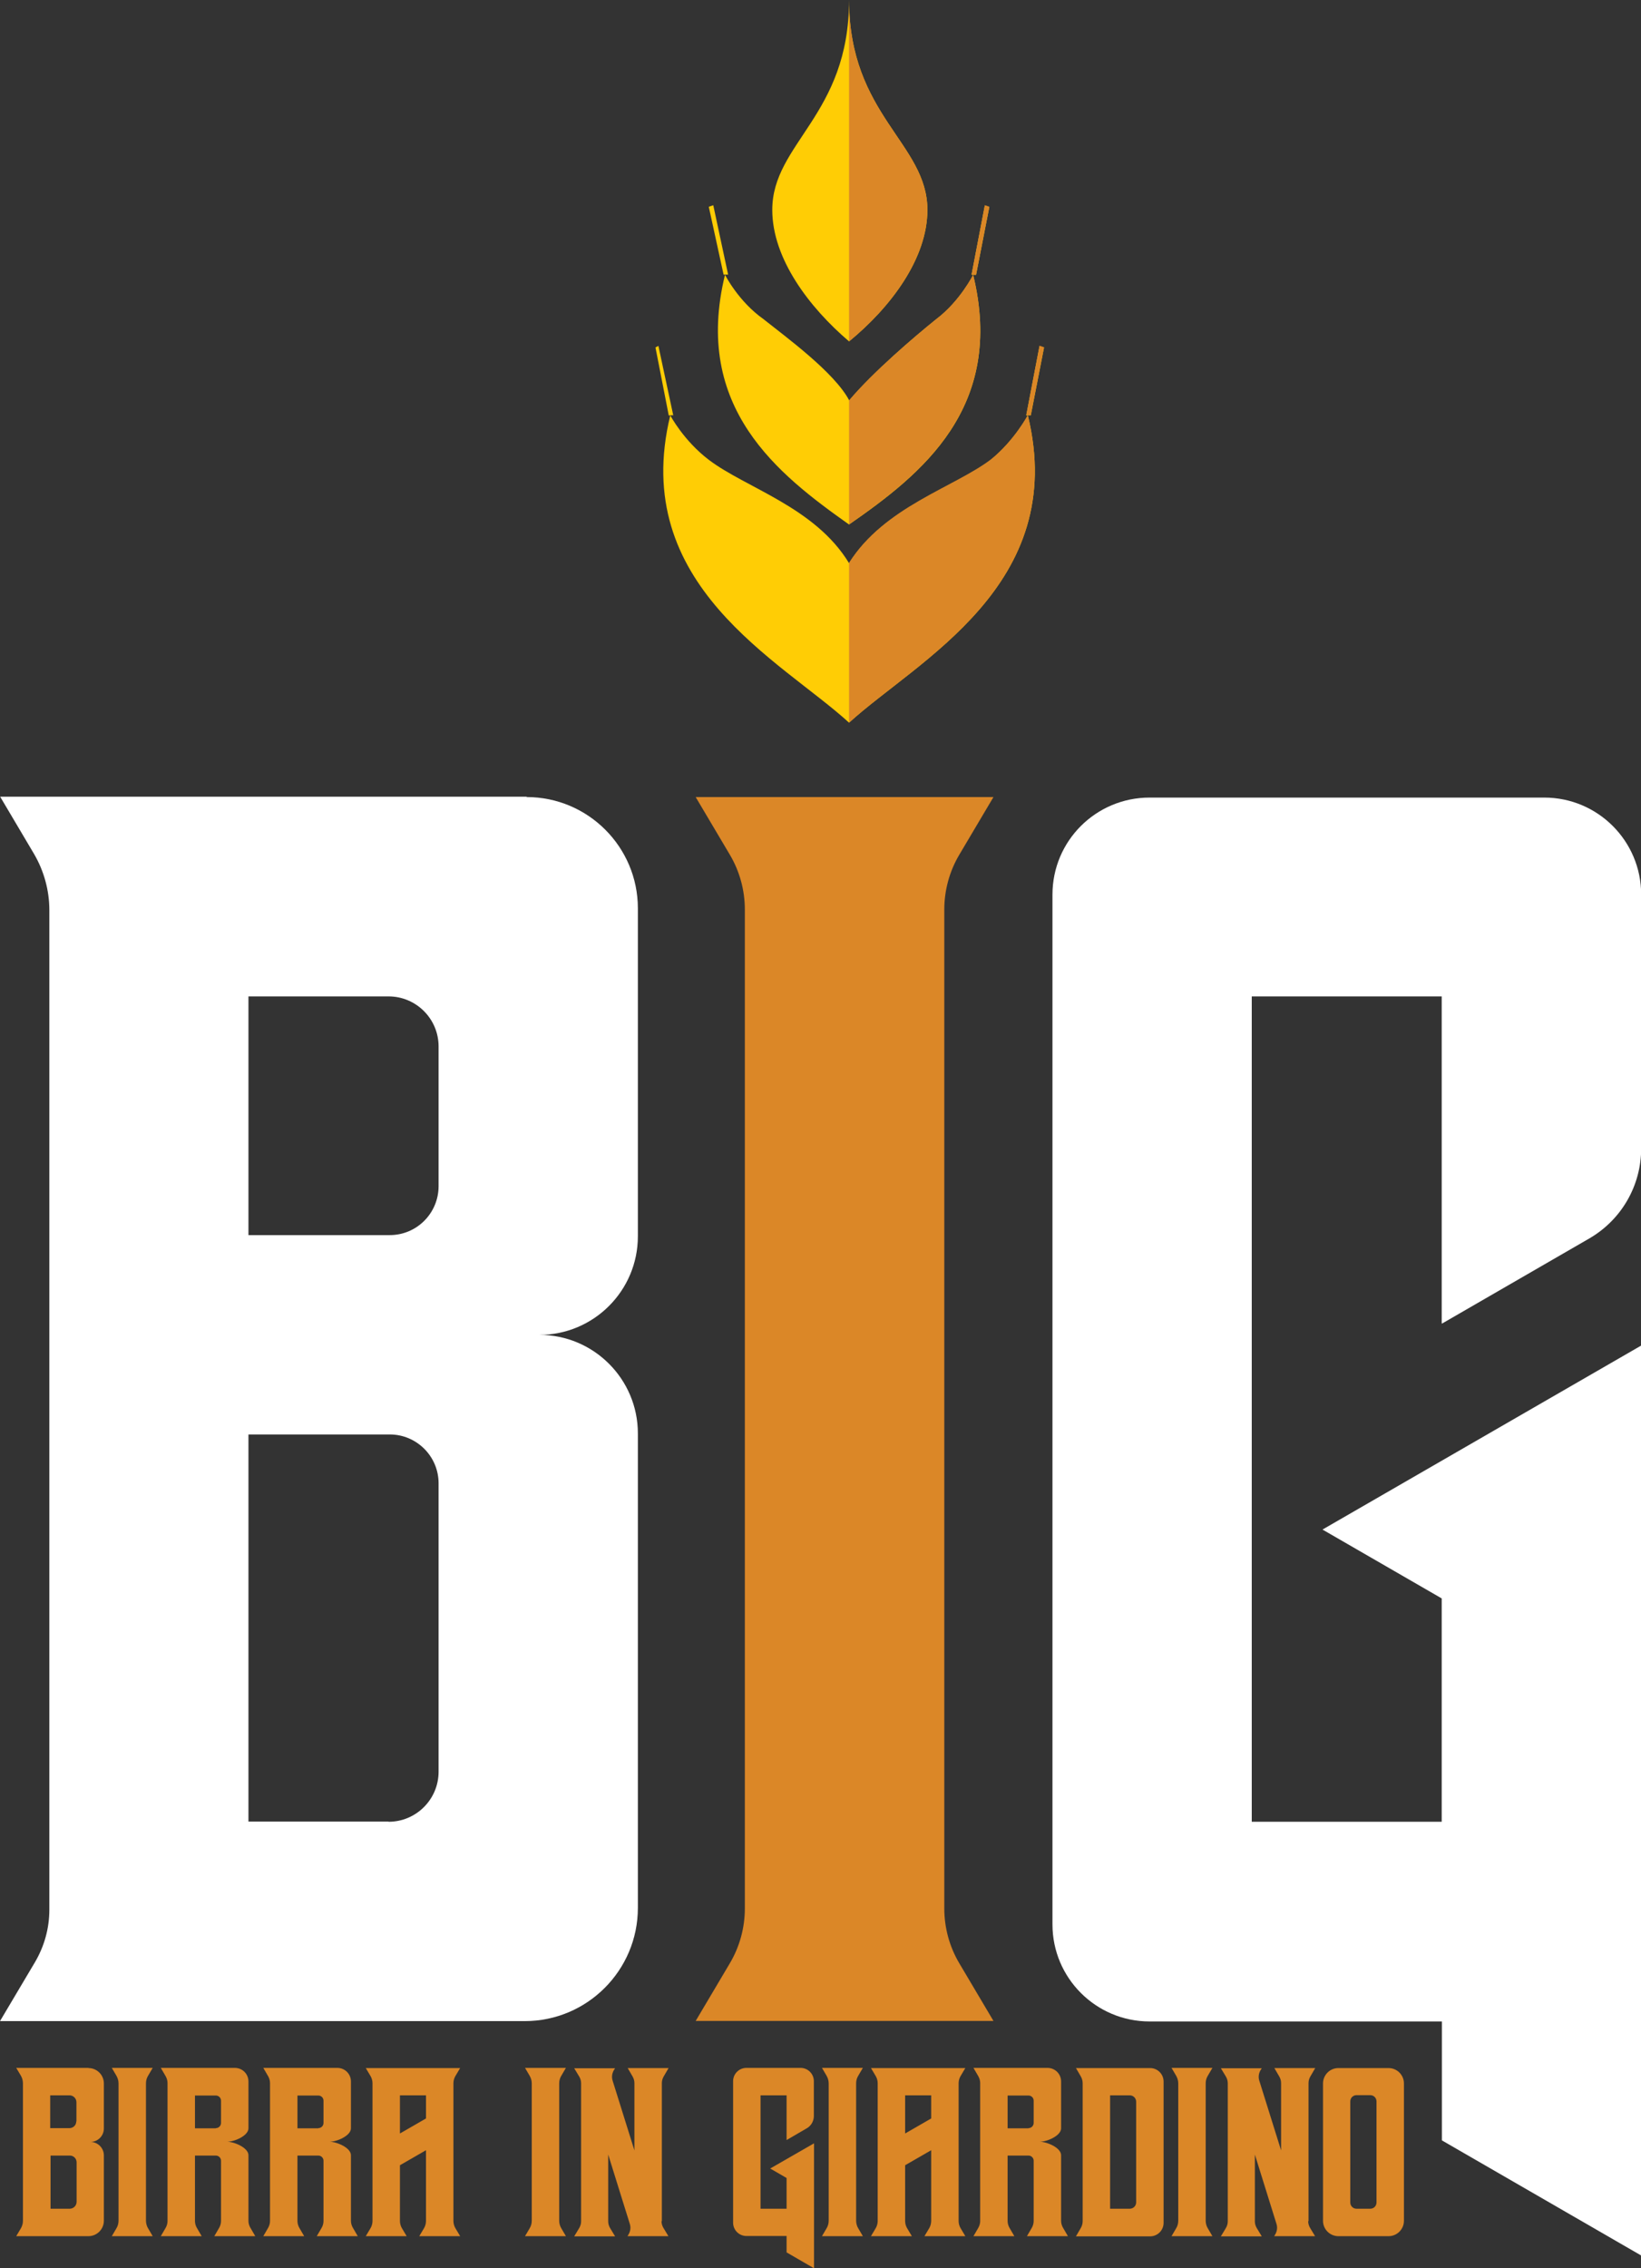<svg xmlns="http://www.w3.org/2000/svg" id="Livello_2" data-name="Livello 2" viewBox="0 0 95.11 131.42"><rect x="0" y="0" width="95.11" height="131.42" fill="#333333" stroke="none"/><defs><style>      .cls-1 {        fill: #ffcd05;      }      .cls-1, .cls-2, .cls-3 {        stroke-width: 0px;      }      .cls-2 {        fill: #db8727;      }      .cls-3 {        fill: #fff;      }    </style></defs><g id="Layer_1" data-name="Layer 1"><g><path class="cls-1" d="M44.76,12.16c0,2.83,2.14,5.65,4.45,7.62,2.4-1.97,4.54-4.79,4.54-7.62,0-3.85-4.54-5.48-4.54-12.16,0,6.68-4.45,8.3-4.45,12.16h0ZM56.58,15.92h-.17s-.77,1.54-2.14,2.57c-1.28,1.03-3.68,3.08-5.05,4.71-.86-1.63-3.68-3.68-4.97-4.71-1.46-1.03-2.23-2.57-2.23-2.57-1.88,7.71,3.08,11.56,7.19,14.47,4.19-2.91,9.07-6.76,7.19-14.47h-.09l.77-4.02.26.09-.77,3.94ZM41.94,15.92l-.86-3.94.26-.09.86,4.02h-.26ZM59.74,24.06h-.17c2.4,9.85-6.42,14.21-10.36,17.81-3.94-3.6-12.76-7.96-10.36-17.81h.17l-.86-4.02-.17.09.77,3.94h.09s.77,1.46,2.23,2.57c2.14,1.63,6.16,2.74,8.13,5.99,2.05-3.25,6.08-4.37,8.22-5.99,1.37-1.11,2.14-2.57,2.14-2.57h-.09l.77-4.02.26.09-.77,3.94Z"></path><path class="cls-2" d="M49.21,41.86v-9.25c2.05-3.25,6.08-4.37,8.22-5.99,1.37-1.11,2.14-2.57,2.14-2.57h-.09l.77-4.02.26.09-.77,3.94h-.17c2.4,9.85-6.42,14.21-10.36,17.81h0ZM49.21,30.39v-7.19c1.37-1.63,3.77-3.68,5.05-4.71,1.37-1.03,2.14-2.57,2.14-2.57h.17l.77-3.94-.26-.09-.77,4.02h.09c1.88,7.71-3,11.56-7.19,14.47h0ZM49.21,19.78V0c0,6.68,4.54,8.3,4.54,12.16,0,2.83-2.14,5.65-4.54,7.62h0Z"></path></g><g><path class="cls-3" d="M30.52,46.18c3.56,0,6.45,2.89,6.45,6.45v19c0,3.15-2.56,5.71-5.71,5.71,3.15,0,5.71,2.56,5.71,5.71v27.49c0,3.62-2.94,6.56-6.56,6.56H0l2.03-3.42c.54-.92.83-1.96.83-3.03v-57.92c0-1.14-.31-2.27-.89-3.26l-1.96-3.31h30.52ZM25.42,68.74v-8.11c0-1.6-1.3-2.9-2.9-2.9h-8.12v13.83h8.19c1.56,0,2.82-1.26,2.83-2.82ZM22.52,105.55c1.6,0,2.9-1.3,2.9-2.9v-16.71c0-1.56-1.27-2.83-2.83-2.83h-8.19v22.43h8.12Z"></path><path class="cls-2" d="M54.73,52.7v57.87c0,1.12.3,2.22.87,3.18l1.98,3.34h-17.26l1.98-3.34c.57-.96.87-2.06.87-3.18v-57.87c0-1.12-.3-2.22-.87-3.18l-1.98-3.34h17.26l-1.98,3.34c-.57.96-.87,2.06-.87,3.18h0Z"></path><path class="cls-3" d="M83.56,76.65v-18.92h-11.01v47.82h11.01v-12.94s0,0,0,0l-6.91-3.99,18.47-10.66v52.72l-11.55-6.67v-6.89h-16.94c-3.11,0-5.63-2.52-5.63-5.62v-59.67c0-3.11,2.52-5.62,5.63-5.62h22.87c3.11,0,5.62,2.52,5.62,5.62v14.71c0,2.15-1.14,4.13-3,5.21l-8.55,4.94Z"></path></g><g><path class="cls-2" d="M5.13,119.82c.49,0,.89.4.89.89v2.61c0,.43-.35.78-.78.78.43,0,.78.35.78.78v3.78c0,.5-.4.9-.9.9H.94l.28-.47c.07-.13.11-.27.11-.42v-7.96c0-.16-.04-.31-.12-.45l-.27-.45h4.19ZM4.43,122.91v-1.11c0-.22-.18-.4-.4-.4h-1.12v1.9h1.12c.21,0,.39-.17.39-.39ZM4.04,127.97c.22,0,.4-.18.4-.4v-2.29c0-.21-.17-.39-.39-.39h-1.12v3.08h1.12Z"></path><path class="cls-2" d="M8.46,128.66c0,.15.04.31.12.44l.27.46h-2.37l.27-.46c.08-.13.12-.28.12-.44v-7.95c0-.15-.04-.3-.12-.44l-.27-.46h2.37l-.27.46c-.08.13-.12.28-.12.44v7.95Z"></path><path class="cls-2" d="M14.79,129.56h-2.37l.28-.48c.07-.12.11-.26.11-.4v-3.49c0-.17-.14-.3-.3-.3h-1.21v3.79c0,.14.04.28.11.4l.28.48h-2.37l.28-.48c.07-.12.11-.26.11-.4v-7.99c0-.14-.04-.28-.11-.4l-.28-.48h4.29c.44,0,.79.35.79.79v2.71c0,.43-.81.78-1.24.78.43,0,1.24.35,1.24.78v3.8c0,.14.04.28.11.4l.28.48ZM12.51,123.3c.17,0,.3-.14.3-.3v-1.29c0-.17-.14-.3-.3-.3h-1.21v1.9h1.21Z"></path><path class="cls-2" d="M20.73,129.56h-2.37l.28-.48c.07-.12.11-.26.11-.4v-3.49c0-.17-.14-.3-.3-.3h-1.21v3.79c0,.14.04.28.11.4l.28.48h-2.37l.28-.48c.07-.12.11-.26.11-.4v-7.99c0-.14-.04-.28-.11-.4l-.28-.48h4.29c.44,0,.79.35.79.79v2.71c0,.43-.81.78-1.24.78.43,0,1.24.35,1.24.78v3.8c0,.14.04.28.11.4l.28.48ZM18.45,123.3c.17,0,.3-.14.3-.3v-1.29c0-.17-.14-.3-.3-.3h-1.21v1.9h1.21Z"></path><path class="cls-2" d="M26.28,128.68c0,.14.04.29.11.41l.28.47h-2.37l.28-.47c.07-.12.11-.27.11-.41v-4.1l-1.51.87v3.23c0,.14.04.29.11.41l.28.47h-2.37l.28-.47c.07-.12.11-.27.11-.41v-7.98c0-.14-.04-.29-.11-.41l-.28-.47h5.47l-.28.47c-.07.12-.11.27-.11.41v7.98ZM24.69,122.74v-1.34h-1.51v2.21l1.51-.87Z"></path><path class="cls-2" d="M32.41,128.66c0,.15.04.31.12.44l.27.46h-2.37l.27-.46c.08-.13.12-.28.12-.44v-7.95c0-.15-.04-.3-.12-.44l-.27-.46h2.37l-.27.46c-.08.13-.12.28-.12.44v7.95Z"></path><path class="cls-2" d="M38.34,128.69c0,.14.04.27.11.39l.29.48h-2.37l.06-.1c.11-.19.14-.41.07-.62l-1.25-4.01v3.87c0,.14.04.27.11.39l.29.48h-2.37l.29-.48c.07-.12.11-.25.11-.39v-8c0-.14-.04-.27-.11-.39l-.29-.48h2.37l-.07.11c-.11.19-.14.41-.07.62l1.26,4.03v-3.9c0-.14-.04-.27-.11-.39l-.28-.48h2.37l-.28.48c-.07.12-.11.25-.11.39v8Z"></path><path class="cls-2" d="M45.59,124v-2.6h-1.51v6.57h1.51v-1.78h0s-.95-.55-.95-.55l2.54-1.46v7.24l-1.59-.92v-.95h-2.33c-.43,0-.77-.35-.77-.77v-8.2c0-.43.35-.77.77-.77h3.14c.43,0,.77.35.77.77v2.02c0,.29-.16.57-.41.71l-1.17.68Z"></path><path class="cls-2" d="M49.62,128.66c0,.15.04.31.12.44l.27.46h-2.37l.27-.46c.08-.13.12-.28.12-.44v-7.95c0-.15-.04-.3-.12-.44l-.27-.46h2.37l-.27.46c-.08.13-.12.28-.12.44v7.95Z"></path><path class="cls-2" d="M55.56,128.68c0,.14.04.29.11.41l.28.47h-2.37l.28-.47c.07-.12.11-.27.11-.41v-4.1l-1.51.87v3.23c0,.14.04.29.11.41l.28.47h-2.37l.28-.47c.07-.12.11-.27.11-.41v-7.98c0-.14-.04-.29-.11-.41l-.28-.47h5.47l-.28.47c-.07.12-.11.27-.11.41v7.98ZM53.97,122.74v-1.34h-1.51v2.21l1.51-.87Z"></path><path class="cls-2" d="M61.89,129.56h-2.37l.28-.48c.07-.12.11-.26.11-.4v-3.49c0-.17-.14-.3-.3-.3h-1.21v3.79c0,.14.04.28.11.4l.28.48h-2.37l.28-.48c.07-.12.11-.26.11-.4v-7.99c0-.14-.04-.28-.11-.4l-.28-.48h4.29c.44,0,.79.35.79.79v2.71c0,.43-.81.78-1.24.78.43,0,1.24.35,1.24.78v3.8c0,.14.04.28.11.4l.28.48ZM59.61,123.3c.17,0,.3-.14.3-.3v-1.29c0-.17-.14-.3-.3-.3h-1.21v1.9h1.21Z"></path><path class="cls-2" d="M66.66,119.82c.43,0,.78.35.78.78v8.19c0,.43-.35.78-.78.78h-4.3l.28-.48c.07-.12.11-.26.11-.4v-7.99c0-.14-.04-.28-.11-.4l-.28-.48h4.3ZM65.85,127.6v-5.83c0-.2-.16-.37-.37-.37h-1.14v6.57h1.14c.2,0,.37-.16.37-.37Z"></path><path class="cls-2" d="M69.88,128.66c0,.15.04.31.12.44l.27.46h-2.37l.27-.46c.08-.13.12-.28.12-.44v-7.95c0-.15-.04-.3-.12-.44l-.27-.46h2.37l-.27.46c-.08.13-.12.28-.12.44v7.95Z"></path><path class="cls-2" d="M75.82,128.69c0,.14.04.27.11.39l.29.48h-2.37l.06-.1c.11-.19.14-.41.07-.62l-1.25-4.01v3.87c0,.14.04.27.11.39l.29.48h-2.37l.29-.48c.07-.12.11-.25.11-.39v-8c0-.14-.04-.27-.11-.39l-.29-.48h2.37l-.07.11c-.11.19-.14.41-.07.62l1.26,4.03v-3.9c0-.14-.04-.27-.11-.39l-.28-.48h2.37l-.28.48c-.07.12-.11.25-.11.39v8Z"></path><path class="cls-2" d="M80.48,119.82c.49,0,.89.4.89.89v7.96c0,.49-.4.89-.89.89h-2.91c-.49,0-.89-.4-.89-.89v-7.96c0-.49.4-.89.89-.89h2.91ZM79.78,127.61v-5.86c0-.2-.16-.36-.36-.36h-.8c-.2,0-.36.16-.36.36v5.86c0,.2.16.36.36.36h.8c.2,0,.36-.16.36-.36Z"></path></g></g></svg>